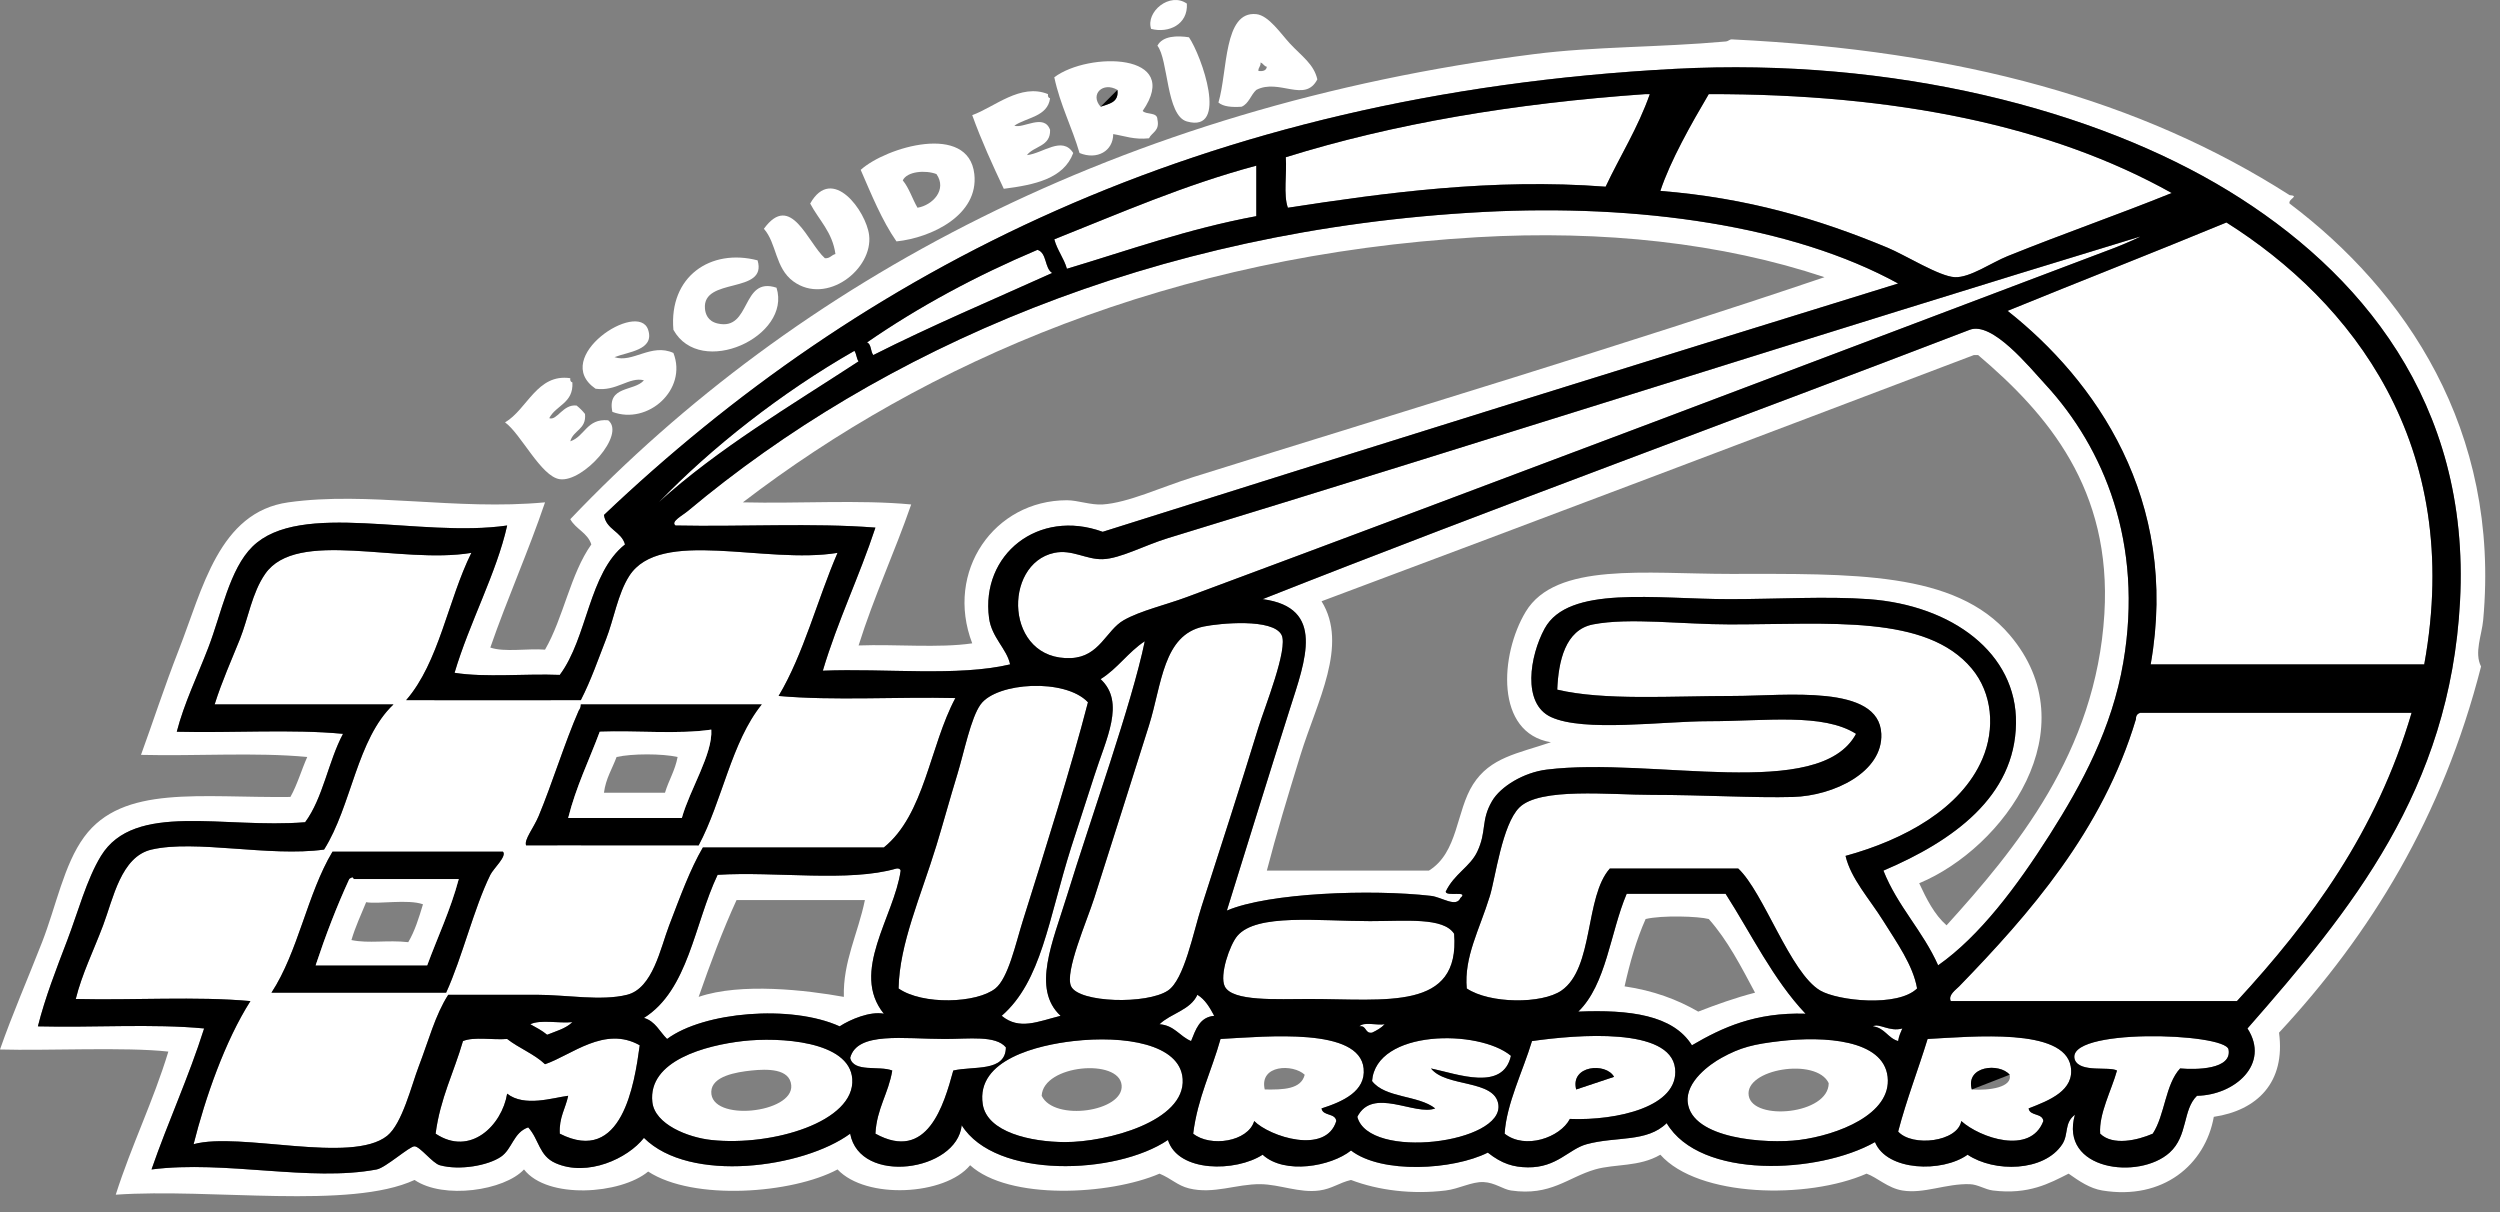 <?xml version="1.0" encoding="utf-8"?>
<!-- Generator: Adobe Illustrator 15.0.0, SVG Export Plug-In . SVG Version: 6.00 Build 0)  -->
<!DOCTYPE svg PUBLIC "-//W3C//DTD SVG 1.1//EN" "http://www.w3.org/Graphics/SVG/1.1/DTD/svg11.dtd">
<svg version="1.1" id="Layer_1" xmlns="http://www.w3.org/2000/svg" xmlns:xlink="http://www.w3.org/1999/xlink" x="0px" y="0px"
	 width="891px" height="432px" viewBox="0 0 891 432" enable-background="new 0 0 891 432" xml:space="preserve">
<rect x="0" y="0" width="891" height="432" fill="#808080" stroke="none"/>
<path fill="#FFFFFF" d="M423,1.289c0.459,7.45-6.519,10.651-12.75,9C408.266,4.172,416.932-2.967,423,1.289z"/>
<path fill="#FFFFFF" d="M469.5,28.289c-4.411,8.546-13.637-0.449-21.75,3.75c-1.979,1.771-2.622,4.878-5.25,6
	c-3.479,0.228-6.493-0.007-8.25-1.5c3.338-11.118,1.762-32.712,13.5-31.5c4.416,0.456,8.76,7.012,12,10.5
	C463.909,20.017,468.269,22.838,469.5,28.289z M448.5,25.289c1.71,0.209,2.818-0.181,3-1.5c-1.07-0.18-1.266-1.235-2.25-1.5
	C449.418,23.707,448.404,23.943,448.5,25.289z"/>
<path fill="#FFFFFF" d="M423.75,13.289c4.441,6.506,14.358,34.269-0.75,30c-7.42-2.096-6.553-21.999-10.5-27
	C414.375,12.72,419.58,12.652,423.75,13.289z"/>
<path fill="#FFFFFF" d="M789,398.039c-3.036,17.025-18.066,29.811-39.75,26.25c-4.375-0.719-8.225-3.327-12-6
	c-6.808,3.432-14.213,7.577-27,6c-2.805-0.346-5.301-2.162-8.25-2.25c-8.488-0.254-16.332,3.526-24,2.25
	c-5.17-0.86-8.939-4.621-12.75-6c-21.128,9.249-59.95,8.464-73.5-6.75c-7.566,4.432-16.206,3.214-23.25,5.25
	c-9.729,2.813-15.806,9.575-30,7.5c-2.765-0.404-5.782-2.829-9.75-3c-4.25-0.184-8.681,2.411-13.5,3
	c-11.981,1.463-24-0.032-33.75-3.75c-4.27,1.001-6.715,3.126-11.25,3.75c-7.087,0.976-14.117-2.167-21-2.25
	c-8.551-0.104-16.791,3.676-25.5,1.5c-4.159-1.039-6.214-3.473-10.5-5.25c-17.797,7.673-53.705,9.562-67.5-3
	c-8.927,10.803-37.072,12.328-47.25,1.5c-16.113,8.62-51.283,11.327-67.5,0.75c-9.738,8.125-35.893,10.021-44.25-0.75
	c-6.967,7.53-28.69,10.771-39,3.75c-23.051,10.646-72.231,2.872-106.5,5.25c5.613-17.637,13.329-33.171,18.75-51
	c-15.311-1.703-43.479-0.26-60-0.75c4.371-12.555,9.933-25.247,15-38.25c5.024-12.895,7.778-27.656,15-37.5
	c13.738-18.73,41.46-13.864,73.5-14.25c2.431-4.318,3.925-9.575,6-14.25c-18.261-1.74-39.743-0.258-59.25-0.75
	c4.081-11.16,8.354-24.362,13.5-37.5c8.432-21.53,14.244-49.028,39-52.5c28.44-3.989,59.564,2.974,91.5,0
	c-6.019,17.732-13.388,34.113-19.5,51.75c5.007,1.743,13.245,0.255,19.5,0.75c6.592-11.408,9.029-26.969,16.5-37.5
	c-1.324-4.176-5.557-5.444-7.5-9c80.51-84.569,195.891-147.014,343.5-165.75c21.754-2.761,44.207-2.345,68.25-4.5
	c1.102-0.099,1.391-0.792,2.25-0.75C699.07,18.01,763.03,35.666,816,69.539c3.746,0.326-0.582,1.326,0,3
	c41.057,30.922,75.247,80.585,69,148.5c-0.487,5.296-3.246,11.643-0.75,16.5c-13.733,53.768-39.491,95.508-72,130.5
	C814.62,385.809,804.421,395.748,789,398.039z M876.75,214.289c3.778-71.097-35.916-117.777-82.5-146.25
	C746.823,39.052,674.896,20.456,597,24.539c-169.755,8.896-290.767,72.55-381.75,159c0.758,5.242,6.208,5.792,7.5,10.5
	c-12.982,10.268-13.314,33.186-23.25,46.5c-12.251-0.499-26.498,0.998-37.5-0.75c5.317-17.941,14.958-35.529,18.75-52.5
	c-31.304,4.532-73.751-9.139-90.75,7.5c-8.185,8.01-11.058,23.775-15.75,36c-3.909,10.182-8.651,19.912-11.25,30
	c19.5,0.499,40.999-0.999,59.25,0.75c-5.225,9.775-7.12,22.88-13.5,31.5c-29.009,2.376-60.829-7.449-72.75,12
	c-5.112,8.34-8.271,20.238-12,30c-3.961,10.37-7.887,20.4-10.5,30.75c19.5,0.499,40.999-0.999,59.25,0.75
	c-5.529,17.471-12.831,33.169-18.75,50.25c26.427-3.355,56.463,4.512,80.25,0c3.213-0.609,11.768-8.344,13.5-8.25
	c2.006,0.107,6.409,6.04,9,6.75c7.107,1.947,17.164,0.105,21.75-3c4.078-2.762,4.445-8.66,9.75-10.5
	c3.959,4.402,3.808,10.128,9.75,12.75c11.378,5.021,25.749-1.648,31.5-9c16.389,16.362,56.911,10.679,73.5-1.5
	c3.434,18.448,38.049,13.5,39.75-3c12.067,19.283,55.03,17.719,73.5,5.25c3.662,11.646,24.196,11.438,33.75,5.25
	c7.775,7.162,24.347,4.208,31.5-1.5c10.959,8.447,36.373,6.949,48.75,0.75c5.054,4.021,9.19,5.189,14.25,5.25
	c10.43,0.123,14.564-6.499,21-8.25c10.545-2.869,21.449-0.564,28.5-7.5c11.895,20.117,54.132,18.122,74.25,6.75
	c4.229,10.391,23.957,10.963,33,4.5c9.497,6.373,27.313,6.121,33.75-3.75c2.341-3.589,0.575-7.535,4.5-10.5
	c-5.647,19.835,22.827,23.365,33.75,13.5c6.612-5.975,4.58-15.241,9.75-20.25c13.485-0.239,26.188-11.32,18-24
	C837.809,324.537,873.166,281.708,876.75,214.289z"/>
<path fill="#FFFFFF" d="M407.25,39.539c1.304,1.446,5.207,0.292,5.25,3c0.909,4.16-1.944,4.556-3,6.75
	c-5.313,0.562-8.663-0.837-12.75-1.5c-0.006,6.053-5.764,9.31-12,6.75c-2.714-9.287-6.896-17.105-9-27
	C387.956,18.394,421.61,18.744,407.25,39.539z M392.25,38.039c2.936-1.064,6.561-1.439,6-6
	C393.102,29.026,388.325,33.586,392.25,38.039z"/>
<path d="M398.25,32.039c0.561,4.561-3.064,4.936-6,6"/>
<path fill="#FFFFFF" d="M373.5,33.539c-0.122,0.872,0.165,1.334,0.75,1.5c-0.925,6.576-8.259,6.742-12.75,9.75
	c3.134,1.171,10.623-4.473,12.75,1.5c0.224,5.974-5.782,5.718-8.25,9c5.75-0.617,12.574-6.979,16.5-0.75
	c-3.384,9.117-13.668,11.333-24.75,12.75c-4.004-8.497-7.936-17.065-11.25-26.25C354.395,38.21,363.709,29.554,373.5,33.539z"/>
<path fill="#FFFFFF" d="M586.5,33.539c0.5,0,1,0,1.5,0c-4.214,12.037-10.55,21.952-15.75,33c-40.401-3.087-78.757,2.196-113.25,7.5
	c-1.656-4.594-0.318-12.181-0.75-18C496.55,44.088,539.532,36.822,586.5,33.539z"/>
<path fill="#FFFFFF" d="M774,68.789c-19.061,7.714-38.067,14.258-58.5,22.5c-5.834,2.353-13.372,7.705-18.75,7.5
	c-5.515-0.21-17.654-7.856-24-10.5c-24.399-10.167-49.89-17.756-81-20.25c3.544-10.73,11.034-23.946,17.25-34.5
	C675.838,33.45,731.198,44.839,774,68.789z"/>
<path fill="#FFFFFF" d="M319.5,86.039c-5.217-7.534-8.879-16.622-12.75-25.5c9.041-8.145,38.457-16.864,40.5,1.5
	C348.871,76.62,332.027,84.724,319.5,86.039z M321.75,64.289c2.262,2.738,3.407,6.592,5.25,9.75c5.367-0.893,10.651-6.411,6.75-12
	C329.821,60.53,323.253,61.065,321.75,64.289z"/>
<path fill="#FFFFFF" d="M447.75,59.039c0,6,0,12,0,18c-24.25,4.5-45.386,12.115-67.5,18.75c-1.119-3.881-3.448-6.552-4.5-10.5
	C399.183,75.972,421.926,65.965,447.75,59.039z"/>
<path fill="#FFFFFF" d="M272.25,81.539c9.644-13.254,15.605,4.998,21.75,10.5c1.866,0.116,2.321-1.178,3.75-1.5
	c-1.095-7.906-5.906-12.094-9-18c7.874-13.962,19.955,2.73,21,11.25c1.482,12.101-15.132,25.134-27,16.5
	C276.195,95.52,276.843,86.69,272.25,81.539z"/>
<path fill="#FFFFFF" d="M676.5,101.039c-94.711,29.29-189.276,58.725-283.5,88.5c-22.957-8.374-43.517,8.104-40.5,30.75
	c0.924,6.939,6.395,11.014,7.5,16.5c-18.593,4.408-44.654,1.348-66.75,2.25c5.34-17.91,12.987-33.513,18.75-51
	c-22.257-1.743-47.745-0.255-71.25-0.75c-1.855-1.362,2.412-3.501,4.5-5.25c68.154-57.071,165.354-100.308,283.5-106.5
	C583.924,72.647,638.756,80.334,676.5,101.039z M526.5,84.539c-108.834,6.312-196.646,44.604-261.75,94.5
	c19.75,0.5,41.498-0.999,60,0.75c-5.913,17.087-13.258,32.743-18.75,50.25c13.251-0.499,28.498,0.998,40.5-0.75
	c-9.829-25.678,7.839-51,33.75-51c3.877,0,8.506,1.777,12.75,1.5c9.082-0.594,21.012-6.234,32.25-9.75
	c74.56-23.326,155.11-47.588,225-71.25C613.74,86.61,571.428,81.933,526.5,84.539z"/>
<path fill="#FFFFFF" d="M864,236.789c-32.5,0-65,0-97.5,0c10.418-58.962-20.016-101.549-51-126c25.919-10.581,52.172-20.828,78-31.5
	C837.919,107.343,878.299,158.147,864,236.789z"/>
<path fill="#FFFFFF" d="M369.75,89.039c3.425,1.075,2.479,6.521,5.25,8.25c-21.362,9.638-43.157,18.843-63.75,29.25
	c-1.04-1.21-0.635-3.866-2.25-4.5C327.484,109.273,347.797,98.335,369.75,89.039z"/>
<path fill="#FFFFFF" d="M270,92.789c3.624,12.171-19.816,5.82-18.75,17.25c0.16,1.719,0.924,4.418,4.5,5.25
	c12.067,2.808,8.313-16.963,21-12.75c5.481,17.37-27.123,32.389-36.75,15C238.361,98.551,253.247,88.419,270,92.789z"/>
<path fill="#FFFFFF" d="M219,127.289c6.427,2.215,13.12-5.094,21-1.5c5.104,13.006-9.083,25.812-21.75,21
	c-1.964-9.464,7.811-7.189,11.25-11.25c-5.254-1.363-9.803,4.095-17.25,3c-16.196-11.165,15.223-31.708,18.75-21
	C233.388,124.79,223.858,125.369,219,127.289z"/>
<path fill="#FFFFFF" d="M690.75,344.039c-5.459-12.291-14.463-21.038-19.5-33.75c24.899-10.589,46.894-26.407,47.25-52.5
	c0.342-24.979-22.73-42.083-52.5-44.25c-14.931-1.087-33.015,0-49.5,0c-26.574,0-57.536-5.063-66,10.5
	c-5.271,9.689-8.081,26.693,2.25,31.5c11.759,5.471,39.773,1.5,56.25,1.5c20.288,0,40.619-3.012,52.5,4.5
	c-13,24.221-72.641,8.104-110.25,12.75c-8.18,1.011-16.445,5.996-19.5,11.25c-4.041,6.951-1.799,10.682-5.25,18
	c-2.569,5.445-8.199,7.855-11.25,14.25c0.164,1.886,8.444-0.514,5.25,2.25c-1.489,3.549-6.652-0.311-10.5-0.75
	c-21.242-2.43-57.851-1.124-72.75,5.25c6.108-19.623,15.153-48.904,22.5-72c5.452-17.145,12.797-36.014-9.75-39
	c82.153-32.474,170.287-64.603,252-96c8.058-3.096,21.245,13.266,27,19.5c20.904,22.652,34.991,56.66,27.75,99
	c-4.025,23.534-14.725,43.372-26.25,61.5C718.757,316.006,705.541,333.654,690.75,344.039z M750,218.789
	c2.694-44.459-20.219-71.223-45-92.25c-0.5,0-1,0-1.5,0c-77.385,29.367-154.81,58.69-232.5,87.75
	c9.673,15.629-1.608,35.675-7.5,54.75c-4.545,14.714-8.687,28.438-12,41.25c19.25,0,38.5,0,57.75,0
	c10.484-6.458,9.644-21.173,15.75-30.75c6.136-9.622,15.854-10.975,27.75-15c-19.983-3.292-18.185-31.237-9-46.5
	c10.713-17.804,42.832-13.5,72.75-13.5c43.633,0,80.306-1.086,99.75,21.75c28.426,33.384-1.852,75.82-32.25,88.5
	c2.627,5.623,5.366,11.133,9.75,15C718.247,302.736,747.003,268.239,750,218.789z"/>
<path fill="#FFFFFF" d="M203.25,134.789c-0.122,0.872,0.166,1.334,0.75,1.5c0.441,7.442-5.889,8.112-8.25,12.75
	c2.776,1.004,4.899-5.083,9.75-4.5c1.117,0.883,2.117,1.883,3,3c0.543,5.543-4.227,5.774-5.25,9.75
	c5.237-1.762,5.818-8.181,13.5-7.5c6.39,5.037-8.937,22.177-17.25,21c-6.69-0.947-13.872-16.23-19.5-20.25
	C187.939,145.892,191.402,133.058,203.25,134.789z"/>
<path fill="#FFFFFF" d="M168,197.039c-8.373,16.877-11.51,38.99-23.25,52.5c17.806,0.038,41.959-0.027,62.25,0
	c3.723-7.287,6.215-14.641,9-21.75c2.77-7.071,4.178-16.132,8.25-22.5c11.061-17.298,48.499-4.032,74.25-8.25
	c-7.236,16.764-12.037,35.964-21,51c19.5,1.749,42.25,0.251,63,0.75c-9.155,17.095-10.959,41.541-25.5,53.25c-21.5,0-43,0-64.5,0
	c-4.596,7.92-7.996,17.318-12,27.75c-3.141,8.178-5.82,22.434-15,24.75c-9.193,2.32-21.683,0-32.25,0c-10.476,0-20.596,0-31.5,0
	c-4.678,7.309-6.959,16.291-10.5,25.5c-2.588,6.73-5.874,20.425-11.25,24.75c-12.707,10.225-52.52-1.505-69,3
	c4.167-16.584,11.206-36.793,20.25-51c-19.251-1.749-41.75-0.251-62.25-0.75c2.235-8.982,6.248-16.973,9.75-26.25
	c3.6-9.534,6.359-24.479,17.25-27c15.688-3.635,41.953,2.684,61.5,0c9.855-15.645,11.638-39.361,24.75-51.75
	c-21.25,0-42.5,0-63.75,0c2.674-8.452,5.944-15.614,9-23.25c2.964-7.409,4.306-16.487,9-23.25
	C105.807,188.251,142.668,201.253,168,197.039z M207,251.039c0.032,1.031-0.354,1.646-0.75,2.25
	c-4.983,11.388-9.458,26.001-14.25,37.5c-1.814,4.354-5.276,8.464-4.5,10.5c17.814-0.088,41.271,0.063,61.5,0
	c8.434-15.816,11.649-36.85,22.5-50.25C250,251.039,228.5,251.039,207,251.039z M118.5,303.539
	c-8.984,15.016-12.236,35.766-21.75,50.25c20.75,0,41.5,0,62.25,0c5.77-12.65,9.876-30.05,15.75-42
	c1.106-2.252,6.009-6.669,4.5-8.25C159,303.539,138.75,303.539,118.5,303.539z"/>
<path fill="#FFFFFF" d="M429,223.289c5.612-1.159,24.656-3.02,27.75,3c2.467,4.801-6.102,26.001-8.25,33
	c-6.676,21.734-13.164,41.714-20.25,63.75c-2.997,9.32-6.162,26.102-12,30c-7.494,5.004-31.687,4.373-34.5-1.5
	c-2.409-5.025,5.663-23.37,8.25-31.5c7.146-22.469,13.11-41.191,19.5-61.5C414.095,243.934,414.484,226.286,429,223.289z"/>
<path fill="#FFFFFF" d="M657.75,305.039c1.935,8.191,8.519,15.259,13.5,23.25c4.742,7.607,10.573,15.719,12,24
	c-6.929,6.758-28.278,4.382-34.5,0.75c-10.727-6.262-20.181-35.064-29.25-43.5c-15.25,0-30.5,0-45.75,0
	c-8.988,10.082-5.625,35.462-17.25,43.5c-6.982,4.827-25.584,4.723-33.75-0.75c-1.003-11.29,4.533-20.902,8.25-33
	c1.961-6.387,4.364-25.422,10.5-31.5c7.32-7.253,32.222-4.5,47.25-4.5c18.326,0,36.879,1.137,50.25,0.75
	c14.625-0.423,32.095-8.908,31.5-22.5c-0.78-17.844-34.241-13.5-52.5-13.5c-22.396,0-46.388,1.707-63-2.25
	c0.428-10.148,2.845-21.324,12.75-23.25c12.92-2.512,31.957,0,48.75,0c35.547,0,70.07-3.639,86.25,15.75
	c7.298,8.746,8.433,21.348,3.75,32.25C698.941,288.136,678.817,299.268,657.75,305.039z"/>
<path fill="#FFFFFF" d="M408,228.539c-4.597,22.289-19.204,62.975-27.75,90.75c-5.057,16.434-12.623,33.169-2.25,42.75
	c-8.2,2.059-14.704,5.177-21,0c14.228-12.38,16.619-34.297,24.75-60c2.631-8.316,5.507-16.844,8.25-25.5
	c4.191-13.229,11.193-26.191,2.25-34.5C398.278,238.316,402.097,232.385,408,228.539z"/>
<path fill="#FFFFFF" d="M387.75,250.289c-5.973,23.094-14.859,51.328-23.25,78c-2.505,7.96-5.147,20.32-9.75,24
	c-6.66,5.322-25.971,5.943-34.5,0c0.3-15.909,7.863-32.615,13.5-51c2.355-7.688,4.779-16.612,7.5-25.5
	c2.344-7.661,4.758-19.963,8.25-24.75C355.264,243.137,379.64,241.657,387.75,250.289z"/>
<path d="M271.5,251.039c-10.851,13.4-14.066,34.434-22.5,50.25c-20.229,0.063-43.686-0.088-61.5,0
	c-0.776-2.036,2.686-6.146,4.5-10.5c4.792-11.499,9.267-26.112,14.25-37.5c0.396-0.604,0.782-1.219,0.75-2.25
	C228.5,251.039,250,251.039,271.5,251.039z M213.75,260.789c-3.797,10.202-8.442,19.559-11.25,30.75c13.5,0,27,0,40.5,0
	c2.856-10.215,11.062-22.841,10.5-31.5C241.749,261.787,226.751,260.29,213.75,260.789z"/>
<path fill="#FFFFFF" d="M762.75,254.039c32.25,0,64.5,0,96.75,0c-12.537,42.463-35.873,74.128-62.25,102.75c-34,0-68,0-102,0
	c-1.013-2.159,1.83-4.044,3-5.25c24.92-25.702,51.123-55.48,63-95.25C761.217,255.005,761.808,254.346,762.75,254.039z"/>
<path fill="#FFFFFF" d="M253.5,260.039c0.562,8.659-7.644,21.285-10.5,31.5c-13.5,0-27,0-40.5,0
	c2.808-11.191,7.453-20.548,11.25-30.75C226.751,260.29,241.749,261.787,253.5,260.039z M219.75,269.789
	c-1.545,4.204-3.851,7.65-4.5,12.75c7.25,0,14.5,0,21.75,0c1.313-4.438,3.599-7.9,4.5-12.75
	C235.892,268.555,225.358,268.555,219.75,269.789z"/>
<path d="M179.25,303.539c1.509,1.581-3.394,5.998-4.5,8.25c-5.874,11.95-9.98,29.35-15.75,42c-20.75,0-41.5,0-62.25,0
	c9.514-14.484,12.766-35.234,21.75-50.25C138.75,303.539,159,303.539,179.25,303.539z M126,313.289c-0.159-0.906-0.833-0.461-1.5,0
	c-4.5,9.751-8.449,20.051-12,30.75c13.25,0,26.5,0,39.75,0c3.768-10.232,8.302-19.698,11.25-30.75
	C151,313.289,138.5,313.289,126,313.289z"/>
<path fill="#FFFFFF" d="M315,361.289c-4.841-0.948-11.908,1.988-15.75,4.5c-17.341-7.859-48.485-5.188-61.5,4.5
	c-2.663-2.587-4.168-6.332-8.25-7.5c15.844-9.906,17.954-33.546,26.25-51c20.7-1.3,46.723,2.723,63.75-2.25
	c0.871-0.122,1.334,0.166,1.5,0.75C318.654,326.785,302.951,346.402,315,361.289z M262.5,320.789
	c-5.026,10.975-9.361,22.639-13.5,34.5c15.042-5.162,38.488-2.4,51.75,0c-0.362-12.525,5.074-22.619,7.5-34.5
	C293,320.789,277.75,320.789,262.5,320.789z"/>
<path fill="#FFFFFF" d="M163.5,313.289c-2.948,11.052-7.482,20.518-11.25,30.75c-13.25,0-26.5,0-39.75,0
	c3.551-10.699,7.5-20.999,12-30.75c0.667-0.461,1.341-0.906,1.5,0C138.5,313.289,151,313.289,163.5,313.289z M130.5,321.539
	c-1.81,4.441-3.829,8.671-5.25,13.5c6.284,1.303,12.731-0.096,20.25,0.75c2.338-3.912,3.805-8.695,5.25-13.5
	C145.456,320.382,134.727,322.316,130.5,321.539z"/>
<path fill="#FFFFFF" d="M615,318.539c9.262,14.488,16.949,30.55,28.5,42.75c-17.806-0.555-29.623,4.878-40.5,11.25
	c-6.706-10.794-22.236-12.764-40.5-12c10.026-9.723,11.365-28.135,17.25-42C591.5,318.539,603.25,318.539,615,318.539z M609,327.539
	c-3.622-0.975-16.613-1.41-22.5,0c-3.229,7.271-5.598,15.402-7.5,24c10.25,1.5,18.808,4.691,26.25,9
	c6.485-2.514,13.104-4.896,20.25-6.75C620.536,344.501,615.719,335.07,609,327.539z"/>
<path fill="#FFFFFF" d="M518.25,332.789c2.17,27.582-24.101,23.25-51.75,23.25c-11.324,0-27.345,0.984-30-4.5
	c-1.937-3.998,1.769-14.801,4.5-18c6.884-8.063,28.901-5.25,47.25-5.25C501.15,328.289,514.424,326.854,518.25,332.789z"/>
<path fill="#FFFFFF" d="M426.75,354.539c2.795,1.705,4.429,4.57,6,7.5c-5.275,0.475-6.575,4.925-8.25,9
	c-4.063-1.688-5.904-5.596-11.25-6C417.331,361.121,424.245,360.035,426.75,354.539z"/>
<path fill="#FFFFFF" d="M189,365.039c3.511-1.738,10.242-0.26,15-0.75c-2.25,2.251-5.794,3.206-9,4.5
	C193.23,367.309,191.098,366.191,189,365.039z"/>
<path fill="#FFFFFF" d="M484.5,365.789c1.527-1.721,6.229-0.271,9-0.75c-1.202,1.298-2.804,2.197-4.5,3
	C486.344,368.445,487.156,365.382,484.5,365.789z"/>
<path fill="#FFFFFF" d="M471,395.039c0.432,2.818,4.94,1.559,5.25,4.5c-3.668,12.095-23.749,5.563-29.25,0
	c-2.201,7.404-15.646,9.41-21.75,4.5c1.611-12.889,6.599-22.4,9.75-33.75c16.697-0.913,49.51-4.166,51,10.5
	C486.823,388.887,478.643,392.604,471,395.039z M450.75,388.289c6.601,0.102,12.96-0.04,14.25-5.25
	C460.842,379.115,448.724,379.418,450.75,388.289z"/>
<path fill="#FFFFFF" d="M536.25,404.039c0.64-10.646,6.566-22.406,9.75-33c16.273-2.324,49.338-4.98,51,9.75
	c1.538,13.636-20.725,18.673-37.5,18C556.054,405.439,543.52,409.818,536.25,404.039z M575.25,383.789
	c-2.87-5.214-15.696-4.125-13.5,4.5"/>
<path fill="#FFFFFF" d="M723,395.039c0.432,2.818,4.94,1.559,5.25,4.5c-4.577,12.203-22.63,5.979-29.25,0
	c-1.245,7.404-17.409,9.347-22.5,3.75c3.014-11.486,7.088-21.912,10.5-33c16.371-0.871,48.584-4.018,51,9.75
	C739.511,388.65,730.362,392.175,723,395.039z M702.75,388.289c6.303,0.436,14.571-0.766,13.5-5.25
	C712.629,378.734,700.419,379.801,702.75,388.289z"/>
<path fill="#FFFFFF" d="M194.25,379.289c9.434-3.223,21.248-13.832,33.75-6.75c-1.892,13.909-6.315,42.785-28.5,31.5
	c-0.301-5.801,2.054-8.945,3-13.5c-5.505,0.704-15.593,4.088-21.75-0.75c-1.859,11.311-13.157,22.499-25.5,14.25
	c1.641-12.609,6.565-21.936,9.75-33c3.869-1.631,10.663-0.337,15.75-0.75C184.957,373.582,190.409,375.63,194.25,379.289z"/>
<path fill="#FFFFFF" d="M264.75,371.039c12.931-1.489,38.049-0.08,39,13.5c1.064,15.218-28.476,24.096-50.25,21.75
	c-8.265-0.891-20.116-5.536-21-13.5C230.852,377.945,251.637,372.548,264.75,371.039z M253.5,389.039
	c-0.412,10.961,29.382,7.748,28.5-2.25c-0.528-5.98-8.539-5.855-14.25-5.25C262.48,382.098,253.708,383.5,253.5,389.039z"/>
<path fill="#FFFFFF" d="M358.5,373.289c-0.115,8.885-11.444,6.557-18.75,8.25c-3.362,12.287-9.231,32.719-27.75,22.5
	c0.477-9.023,4.669-14.331,6-22.5c-4.671-1.83-13.784,0.784-15-4.5c2.453-9.475,18.991-6.75,33.75-6.75
	C345.395,370.289,354.89,368.919,358.5,373.289z"/>
<path fill="#FFFFFF" d="M382.5,371.039c18.159-2.092,38.146,0.995,39,13.5c1.028,15.072-26.934,22.563-42,22.5
	c-12.021-0.049-27.696-3.453-29.25-13.5C347.767,377.49,370.263,372.448,382.5,371.039z M399.75,386.789
	c-0.84-9.686-27.961-7.375-28.5,3.75C375.7,399.816,400.563,396.18,399.75,386.789z"/>
<path fill="#FFFFFF" d="M538.5,376.289c-2.845,12.744-18.877,6.535-28.5,4.5c5.312,6.793,22.593,3.85,24,12.75
	c2.193,13.878-46.196,20.097-50.25,4.5c5.449-10.829,20.606-0.234,27.75-3c-5.993-4.757-17.857-3.643-22.5-9.75
	C490.441,366.915,527.012,366.714,538.5,376.289z"/>
<path fill="#FFFFFF" d="M634.5,371.039c15.656-1.805,36.752-0.566,38.25,12.75c1.5,13.332-17.893,20.771-31.5,22.5
	c-11.634,1.477-38.469-0.314-39.75-13.5c-0.718-7.375,7.956-13.512,12-15.75C620.373,373.234,625.054,372.126,634.5,371.039z
	 M623.25,390.539c1.565,9.111,28.496,6.641,28.5-4.5C647.396,376.76,621.607,380.982,623.25,390.539z"/>
<path fill="#FFFFFF" d="M777,380.789c-5.295,5.706-5.409,16.591-9.75,23.25c-5.444,2.37-14.262,4.402-18.75,0
	c-0.507-7.082,4.025-15.418,6-22.5c-2.884-1.563-13.021,0.848-15-3.75c-4.169-11.555,53.642-9.77,54.75-3.75
	C795.564,381.18,782.705,381.294,777,380.789z"/>
<path d="M561.75,388.289c-2.196-8.625,10.63-9.714,13.5-4.5"/>
<path d="M702.75,388.289c-2.331-8.487,9.879-9.555,13.5-5.25"/>
<path fill="#FFFFFF" d="M762,84.539c3.162-1.064-5.174,2.586-8.25,3.75C642.697,130.285,534.71,171.25,423,212.789
	c-7.618,2.833-16.516,4.85-22.5,8.25c-6.285,3.57-8.593,13.041-18.75,13.5c-23.623,1.068-24.505-33.602-6-37.5
	c6.334-1.334,11.326,2.429,17.25,2.25c6.253-0.189,14.91-4.953,23.25-7.5C530.618,156.859,648.689,119.023,762,84.539z"/>
<path fill="#FFFFFF" d="M304.5,125.039c0.765,0.985,0.734,2.765,1.5,3.75c-24.495,16.005-49.991,31.009-71.25,50.25
	C253.497,159.535,278.567,139.855,304.5,125.039z"/>
<path fill="#FFFFFF" d="M667.5,365.789c2.104-1.32,5.897,2.076,10.5,0.75c-0.6,1.4-1.254,2.747-1.5,4.5
	C672.8,369.989,671.733,366.305,667.5,365.789z"/>
<path d="M801,366.539c8.188,12.68-4.515,23.761-18,24c-5.17,5.009-3.138,14.275-9.75,20.25c-10.923,9.865-39.397,6.335-33.75-13.5
	c-3.925,2.965-2.159,6.911-4.5,10.5c-6.438,9.871-24.253,10.123-33.75,3.75c-9.043,6.463-28.771,5.891-33-4.5
	c-20.118,11.372-62.355,13.367-74.25-6.75c-7.051,6.936-17.955,4.631-28.5,7.5c-6.436,1.751-10.57,8.373-21,8.25
	c-5.06-0.061-9.196-1.229-14.25-5.25c-12.377,6.199-37.791,7.697-48.75-0.75c-7.153,5.708-23.725,8.662-31.5,1.5
	c-9.554,6.188-30.088,6.396-33.75-5.25c-18.47,12.469-61.433,14.033-73.5-5.25c-1.701,16.5-36.316,21.448-39.75,3
	c-16.589,12.179-57.111,17.862-73.5,1.5c-5.751,7.352-20.122,14.021-31.5,9c-5.942-2.622-5.791-8.348-9.75-12.75
	c-5.305,1.84-5.672,7.738-9.75,10.5c-4.586,3.105-14.643,4.947-21.75,3c-2.591-0.71-6.994-6.643-9-6.75
	c-1.732-0.094-10.287,7.641-13.5,8.25c-23.787,4.512-53.823-3.355-80.25,0c5.919-17.081,13.221-32.779,18.75-50.25
	c-18.251-1.749-39.75-0.251-59.25-0.75c2.613-10.35,6.539-20.38,10.5-30.75c3.729-9.762,6.888-21.66,12-30
	c11.921-19.449,43.741-9.624,72.75-12c6.38-8.62,8.275-21.725,13.5-31.5c-18.251-1.749-39.75-0.251-59.25-0.75
	c2.599-10.088,7.341-19.818,11.25-30c4.692-12.225,7.565-27.99,15.75-36c16.999-16.639,59.446-2.968,90.75-7.5
	c-3.792,16.971-13.433,34.559-18.75,52.5c11.002,1.748,25.249,0.251,37.5,0.75c9.936-13.314,10.268-36.232,23.25-46.5
	c-1.292-4.708-6.742-5.258-7.5-10.5c90.983-86.45,211.995-150.104,381.75-159c77.896-4.083,149.823,14.514,197.25,43.5
	c46.584,28.473,86.278,75.153,82.5,146.25C873.166,281.708,837.809,324.537,801,366.539z M458.25,56.039
	c0.432,5.819-0.906,13.406,0.75,18c34.493-5.304,72.849-10.587,113.25-7.5c5.2-11.048,11.536-20.963,15.75-33c-0.5,0-1,0-1.5,0
	C539.532,36.822,496.55,44.088,458.25,56.039z M609,33.539c-6.216,10.554-13.706,23.77-17.25,34.5
	c31.11,2.494,56.601,10.083,81,20.25c6.346,2.644,18.485,10.29,24,10.5c5.378,0.205,12.916-5.147,18.75-7.5
	c20.433-8.242,39.439-14.786,58.5-22.5C731.198,44.839,675.838,33.45,609,33.539z M375.75,85.289c1.052,3.948,3.381,6.619,4.5,10.5
	c22.114-6.635,43.25-14.25,67.5-18.75c0-6,0-12,0-18C421.926,65.965,399.183,75.972,375.75,85.289z M528.75,75.539
	c-118.146,6.192-215.346,49.429-283.5,106.5c-2.088,1.749-6.355,3.888-4.5,5.25c23.505,0.495,48.993-0.993,71.25,0.75
	c-5.763,17.487-13.41,33.09-18.75,51c22.096-0.902,48.157,2.158,66.75-2.25c-1.105-5.486-6.576-9.561-7.5-16.5
	c-3.017-22.646,17.543-39.124,40.5-30.75c94.224-29.775,188.789-59.21,283.5-88.5C638.756,80.334,583.924,72.647,528.75,75.539z
	 M793.5,79.289c-25.828,10.672-52.081,20.919-78,31.5c30.984,24.451,61.418,67.038,51,126c32.5,0,65,0,97.5,0
	C878.299,158.147,837.919,107.343,793.5,79.289z M416.25,191.789c-8.34,2.547-16.997,7.311-23.25,7.5
	c-5.924,0.179-10.916-3.584-17.25-2.25c-18.505,3.898-17.623,38.568,6,37.5c10.157-0.459,12.465-9.93,18.75-13.5
	c5.984-3.4,14.882-5.417,22.5-8.25c111.71-41.539,219.696-82.503,330.75-124.5c3.076-1.164,11.412-4.814,8.25-3.75
	C648.689,119.023,530.618,156.859,416.25,191.789z M309,122.039c1.615,0.634,1.21,3.29,2.25,4.5
	c20.593-10.407,42.388-19.612,63.75-29.25c-2.771-1.729-1.825-7.175-5.25-8.25C347.797,98.335,327.484,109.273,309,122.039z
	 M730.5,297.539c11.525-18.128,22.225-37.966,26.25-61.5c7.241-42.34-6.846-76.348-27.75-99c-5.755-6.234-18.942-22.596-27-19.5
	c-81.713,31.397-169.847,63.526-252,96c22.547,2.986,15.202,21.855,9.75,39c-7.347,23.096-16.392,52.377-22.5,72
	c14.899-6.374,51.508-7.68,72.75-5.25c3.848,0.439,9.011,4.299,10.5,0.75c3.194-2.764-5.086-0.364-5.25-2.25
	c3.051-6.395,8.681-8.805,11.25-14.25c3.451-7.318,1.209-11.049,5.25-18c3.055-5.254,11.32-10.239,19.5-11.25
	c37.609-4.646,97.25,11.471,110.25-12.75c-11.881-7.512-32.212-4.5-52.5-4.5c-16.477,0-44.491,3.971-56.25-1.5
	c-10.331-4.807-7.521-21.811-2.25-31.5c8.464-15.563,39.426-10.5,66-10.5c16.485,0,34.569-1.087,49.5,0
	c29.77,2.167,52.842,19.271,52.5,44.25c-0.356,26.093-22.351,41.911-47.25,52.5c5.037,12.712,14.041,21.459,19.5,33.75
	C705.541,333.654,718.757,316.006,730.5,297.539z M234.75,179.039c21.259-19.241,46.755-34.245,71.25-50.25
	c-0.766-0.985-0.735-2.765-1.5-3.75C278.567,139.855,253.497,159.535,234.75,179.039z M94.5,204.539
	c-4.694,6.763-6.036,15.841-9,23.25c-3.056,7.636-6.326,14.798-9,23.25c21.25,0,42.5,0,63.75,0
	c-13.112,12.389-14.895,36.105-24.75,51.75c-19.547,2.684-45.813-3.635-61.5,0c-10.891,2.521-13.65,17.466-17.25,27
	c-3.502,9.277-7.515,17.268-9.75,26.25c20.5,0.499,42.999-0.999,62.25,0.75c-9.044,14.207-16.083,34.416-20.25,51
	c16.48-4.505,56.293,7.225,69-3c5.376-4.325,8.662-18.02,11.25-24.75c3.541-9.209,5.822-18.191,10.5-25.5c10.904,0,21.024,0,31.5,0
	c10.567,0,23.057,2.32,32.25,0c9.18-2.316,11.859-16.572,15-24.75c4.004-10.432,7.404-19.83,12-27.75c21.5,0,43,0,64.5,0
	c14.541-11.709,16.345-36.155,25.5-53.25c-20.75-0.499-43.5,0.999-63-0.75c8.963-15.036,13.764-34.236,21-51
	c-25.751,4.218-63.189-9.048-74.25,8.25c-4.072,6.368-5.48,15.429-8.25,22.5c-2.785,7.109-5.277,14.463-9,21.75
	c-20.291-0.027-44.444,0.038-62.25,0c11.74-13.51,14.877-35.623,23.25-52.5C142.668,201.253,105.807,188.251,94.5,204.539z
	 M409.5,258.539c-6.39,20.309-12.354,39.031-19.5,61.5c-2.587,8.13-10.659,26.475-8.25,31.5c2.813,5.873,27.006,6.504,34.5,1.5
	c5.838-3.898,9.003-20.68,12-30c7.086-22.036,13.574-42.016,20.25-63.75c2.148-6.999,10.717-28.199,8.25-33
	c-3.094-6.02-22.138-4.159-27.75-3C414.484,226.286,414.095,243.934,409.5,258.539z M706.5,270.539
	c4.683-10.902,3.548-23.504-3.75-32.25c-16.18-19.389-50.703-15.75-86.25-15.75c-16.793,0-35.83-2.512-48.75,0
	c-9.905,1.926-12.322,13.102-12.75,23.25c16.612,3.957,40.604,2.25,63,2.25c18.259,0,51.72-4.344,52.5,13.5
	c0.595,13.592-16.875,22.077-31.5,22.5c-13.371,0.387-31.924-0.75-50.25-0.75c-15.028,0-39.93-2.753-47.25,4.5
	c-6.136,6.078-8.539,25.113-10.5,31.5c-3.717,12.098-9.253,21.71-8.25,33c8.166,5.473,26.768,5.577,33.75,0.75
	c11.625-8.038,8.262-33.418,17.25-43.5c15.25,0,30.5,0,45.75,0c9.069,8.436,18.523,37.238,29.25,43.5
	c6.222,3.632,27.571,6.008,34.5-0.75c-1.427-8.281-7.258-16.393-12-24c-4.981-7.991-11.565-15.059-13.5-23.25
	C678.817,299.268,698.941,288.136,706.5,270.539z M392.25,242.039c8.943,8.309,1.941,21.271-2.25,34.5
	c-2.743,8.656-5.619,17.184-8.25,25.5c-8.131,25.703-10.522,47.62-24.75,60c6.296,5.177,12.8,2.059,21,0
	c-10.373-9.581-2.807-26.316,2.25-42.75c8.546-27.775,23.153-68.461,27.75-90.75C402.097,232.385,398.278,238.316,392.25,242.039z
	 M349.5,251.039c-3.492,4.787-5.906,17.089-8.25,24.75c-2.721,8.888-5.145,17.813-7.5,25.5c-5.637,18.385-13.2,35.091-13.5,51
	c8.529,5.943,27.84,5.322,34.5,0c4.603-3.68,7.245-16.04,9.75-24c8.391-26.672,17.277-54.906,23.25-78
	C379.64,241.657,355.264,243.137,349.5,251.039z M761.25,256.289c-11.877,39.77-38.08,69.548-63,95.25
	c-1.17,1.206-4.013,3.091-3,5.25c34,0,68,0,102,0c26.377-28.622,49.713-60.287,62.25-102.75c-32.25,0-64.5,0-96.75,0
	C761.808,254.346,761.217,255.005,761.25,256.289z M321,310.289c-0.166-0.584-0.629-0.872-1.5-0.75
	c-17.027,4.973-43.05,0.95-63.75,2.25c-8.296,17.454-10.406,41.094-26.25,51c4.082,1.168,5.587,4.913,8.25,7.5
	c13.015-9.688,44.159-12.359,61.5-4.5c3.842-2.512,10.909-5.448,15.75-4.5C302.951,346.402,318.654,326.785,321,310.289z
	 M579.75,318.539c-5.885,13.865-7.224,32.277-17.25,42c18.264-0.764,33.794,1.206,40.5,12c10.877-6.372,22.694-11.805,40.5-11.25
	c-11.551-12.2-19.238-28.262-28.5-42.75C603.25,318.539,591.5,318.539,579.75,318.539z M488.25,328.289
	c-18.349,0-40.366-2.813-47.25,5.25c-2.731,3.199-6.437,14.002-4.5,18c2.655,5.484,18.676,4.5,30,4.5
	c27.649,0,53.92,4.332,51.75-23.25C514.424,326.854,501.15,328.289,488.25,328.289z M413.25,365.039
	c5.346,0.404,7.187,4.313,11.25,6c1.675-4.075,2.975-8.525,8.25-9c-1.571-2.93-3.205-5.795-6-7.5
	C424.245,360.035,417.331,361.121,413.25,365.039z M195,368.789c3.206-1.294,6.75-2.249,9-4.5c-4.758,0.49-11.489-0.988-15,0.75
	C191.098,366.191,193.23,367.309,195,368.789z M489,368.039c1.696-0.803,3.298-1.702,4.5-3c-2.771,0.479-7.473-0.971-9,0.75
	C487.156,365.382,486.344,368.445,489,368.039z M676.5,371.039c0.246-1.753,0.9-3.1,1.5-4.5c-4.603,1.326-8.396-2.07-10.5-0.75
	C671.733,366.305,672.8,369.989,676.5,371.039z M486,380.789c-1.49-14.666-34.303-11.413-51-10.5
	c-3.151,11.35-8.139,20.861-9.75,33.75c6.104,4.91,19.549,2.904,21.75-4.5c5.501,5.563,25.582,12.095,29.25,0
	c-0.31-2.941-4.818-1.682-5.25-4.5C478.643,392.604,486.823,388.887,486,380.789z M559.5,398.789c16.775,0.673,39.038-4.364,37.5-18
	c-1.662-14.73-34.727-12.074-51-9.75c-3.184,10.594-9.11,22.354-9.75,33C543.52,409.818,556.054,405.439,559.5,398.789z
	 M738,380.039c-2.416-13.768-34.629-10.621-51-9.75c-3.412,11.088-7.486,21.514-10.5,33c5.091,5.597,21.255,3.654,22.5-3.75
	c6.62,5.979,24.673,12.203,29.25,0c-0.31-2.941-4.818-1.682-5.25-4.5C730.362,392.175,739.511,388.65,738,380.039z M180.75,370.289
	c-5.087,0.413-11.881-0.881-15.75,0.75c-3.185,11.064-8.109,20.391-9.75,33c12.343,8.249,23.641-2.939,25.5-14.25
	c6.157,4.838,16.245,1.454,21.75,0.75c-0.946,4.555-3.301,7.699-3,13.5c22.185,11.285,26.608-17.591,28.5-31.5
	c-12.502-7.082-24.316,3.527-33.75,6.75C190.409,375.63,184.957,373.582,180.75,370.289z M232.5,392.789
	c0.884,7.964,12.735,12.609,21,13.5c21.774,2.346,51.314-6.532,50.25-21.75c-0.951-13.58-26.069-14.989-39-13.5
	C251.637,372.548,230.852,377.945,232.5,392.789z M336.75,370.289c-14.759,0-31.297-2.725-33.75,6.75
	c1.216,5.284,10.329,2.67,15,4.5c-1.331,8.169-5.523,13.477-6,22.5c18.519,10.219,24.388-10.213,27.75-22.5
	c7.306-1.693,18.635,0.635,18.75-8.25C354.89,368.919,345.395,370.289,336.75,370.289z M350.25,393.539
	c1.554,10.047,17.229,13.451,29.25,13.5c15.066,0.063,43.028-7.428,42-22.5c-0.854-12.505-20.841-15.592-39-13.5
	C370.263,372.448,347.767,377.49,350.25,393.539z M489,385.289c4.643,6.107,16.507,4.993,22.5,9.75
	c-7.144,2.766-22.301-7.829-27.75,3c4.054,15.597,52.443,9.378,50.25-4.5c-1.407-8.9-18.688-5.957-24-12.75
	c9.623,2.035,25.655,8.244,28.5-4.5C527.012,366.714,490.441,366.915,489,385.289z M613.5,377.039
	c-4.044,2.238-12.718,8.375-12,15.75c1.281,13.186,28.116,14.977,39.75,13.5c13.607-1.729,33-9.168,31.5-22.5
	c-1.498-13.316-22.594-14.555-38.25-12.75C625.054,372.126,620.373,373.234,613.5,377.039z M794.25,374.039
	c-1.108-6.02-58.918-7.805-54.75,3.75c1.979,4.598,12.116,2.188,15,3.75c-1.975,7.082-6.507,15.418-6,22.5
	c4.488,4.402,13.306,2.37,18.75,0c4.341-6.659,4.455-17.544,9.75-23.25C782.705,381.294,795.564,381.18,794.25,374.039z"/>
</svg>
